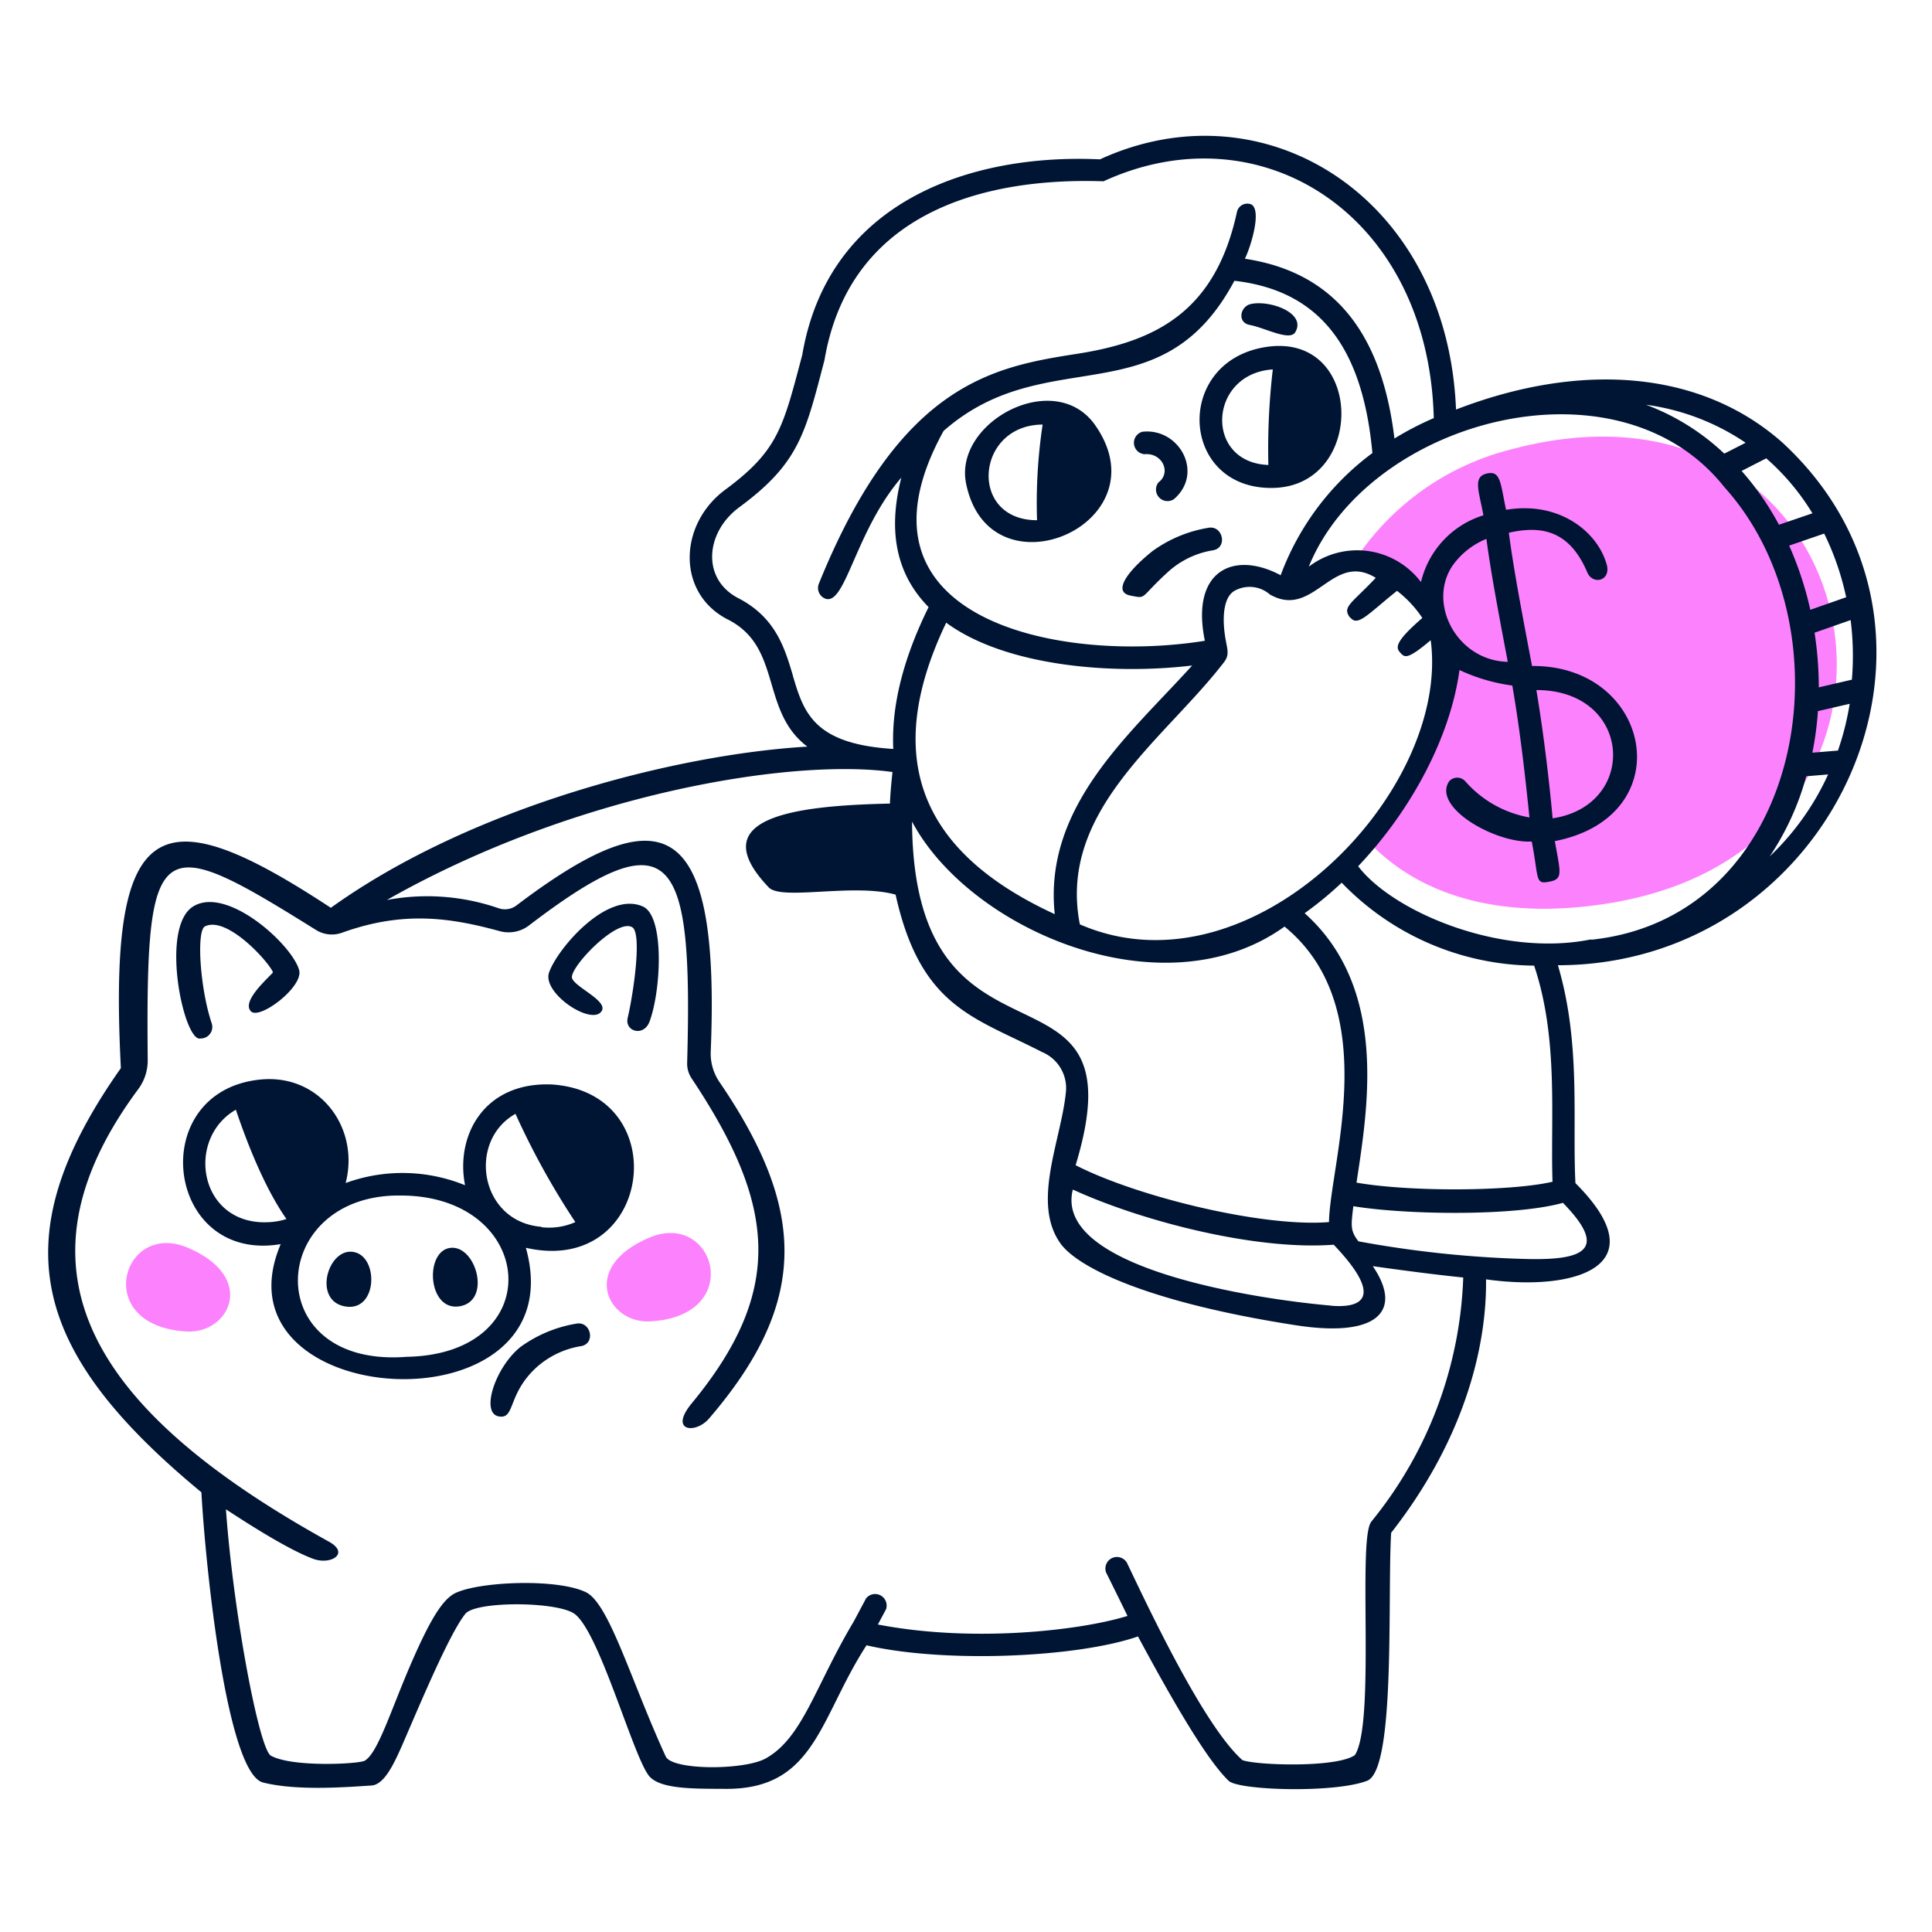 <svg xmlns="http://www.w3.org/2000/svg" width="155" height="155" fill="none"><path fill="#FC81FD" d="M121.151 36.076c29.39-7.952 36.917 31.86 7.774 36.416-8.94 1.405-15.263-.888-19.092-4.918 11.156-13.124 4.81-21.709-1.227-22.473a21.175 21.175 0 0 1 12.545-9.025Z"/><path fill="#001434" d="M28.51 100.477c-2.13-.595-3.489 3.798-.88 4.323 2.61.525 2.787-3.791.88-4.323Zm73.002-72.63c-7.45 1.197-6.84 11.58.772 11.294 7.341-.3 7.117-12.568-.772-11.294Zm.247 9.457c-5.173-.193-4.818-7.334.355-7.666a54.846 54.846 0 0 0-.355 7.666Zm-65.822 62.849c-1.899.532-1.544 5.157 1.02 4.632 2.562-.525 1.119-5.196-1.02-4.632Z"/><path fill="#001434" d="M143.007 35.513c-6.578-5.837-16.212-6.508-26.194-2.656-.68-16.984-15.286-26.171-28.565-20.072-10.175-.479-21.763 3.219-23.886 15.695-1.544 5.813-1.914 7.658-6.176 10.808-3.767 2.787-3.914 8.33.224 10.422 4.362 2.215 2.571 7.334 6.362 10.19-10.53.618-26.943 4.825-38.23 12.931-13.858-9.117-17.895-7.519-16.845 12.862-9.697 13.757-7.141 22.79 6.461 34.03.325 5.906 2.03 22.55 4.949 23.284 2.656.671 6.516.386 8.7.239 1.012-.069 1.776-1.683 2.463-3.242 1.343-3.088 3.76-8.909 5.064-10.531.834-1.034 7.35-1.003 8.755 0 1.984 1.452 4.632 11.179 5.937 12.947.833 1.15 3.713 1.081 6.176 1.096 7.218.054 7.542-5.713 11.317-11.518 6.261 1.451 16.884.988 21.779-.71 3.914 7.287 5.983 10.337 7.272 11.58.772.772 8.492 1.011 11.109 0 2.316-.88 1.621-14.846 1.93-19.895 6.176-7.897 7.674-15.44 7.612-20.334 7.049.995 13.896-1.004 7.172-7.72-.255-5.065.456-11.218-1.405-17.479 22.219-.038 34.347-26.835 18.019-41.927Zm4.447 24.704-2.054.17c.223-1.101.372-2.215.448-3.336l2.547-.586a22.031 22.031 0 0 1-.941 3.752Zm1.158-5.698-2.695.626a28.741 28.741 0 0 0-.339-4.385l2.895-1.012c.199 1.583.233 3.182.1 4.771h.039Zm-.464-6.616-2.91 1.02a27.36 27.36 0 0 0-1.698-5.15l2.81-.965a21.83 21.83 0 0 1 1.76 5.095h.038Zm-2.709-6.732-2.718.927a22.553 22.553 0 0 0-2.995-4.316l1.976-1.011a18.799 18.799 0 0 1 3.698 4.4h.039Zm-5.404-5.643-1.699.865a18.6 18.6 0 0 0-6.284-3.922 18.701 18.701 0 0 1 7.983 3.042v.015Zm-76.43 18.644c-.648-2.17-1.373-4.632-4.361-6.176-2.988-1.544-2.656-5.296.07-7.303 4.778-3.528 5.28-5.86 6.832-11.804 2.022-11.89 12.83-14.668 22.388-14.344 12.599-5.798 26.071 2.64 26.495 18.999a24.321 24.321 0 0 0-3.157 1.637c-1.035-8.631-4.972-13.364-11.997-14.422.463-.934 1.382-3.898.509-4.361a.85.85 0 0 0-1.15.625c-1.722 7.928-6.43 10.368-12.83 11.364-6.655 1.042-14.182 2.316-20.706 18.435a.918.918 0 0 0 .51 1.205c1.629.602 2.4-5.404 6.106-9.712-1.088 4.23-.448 7.72 2.185 10.391-2.046 4.146-2.995 7.952-2.833 11.38-6.423-.394-7.195-2.957-8.068-5.914h.008Zm44.731-4.632c.594.772 1.42-.286 3.744-2.139a9.183 9.183 0 0 1 2.031 2.177c-2.316 2-2.108 2.417-1.761 2.795.348.378.549.58 2.432-1.011 1.621 12.159-14.375 28.788-28.147 22.797-1.791-9.117 6.809-14.83 11.58-21.053.378-.501.286-.895.162-1.544-.34-1.675-.316-3.574.649-4.153a2.478 2.478 0 0 1 2.856.286c3.536 2.015 4.987-3.505 8.492-1.336-1.984 2.108-2.733 2.324-2.046 3.212l.008-.031Zm16.212 45.27c-3.312.772-11.395.826-15.718.07.911-6.037 2.555-15.602-4.161-21.616a28.35 28.35 0 0 0 2.972-2.448 21.672 21.672 0 0 0 15.44 6.655c1.984 5.906 1.297 12.275 1.475 17.37l-.008-.03Zm-17.926 3.235c-5.35.432-15.44-2.053-20.327-4.563 5.466-17.972-13.008-5.658-13.124-27.568 4.632 8.716 20.196 15.386 29.884 8.423 7.983 6.53 3.637 19.022 3.567 23.708Zm.162 6.701c-5.991-.517-22.303-2.988-20.713-9.31 5.52 2.532 14.668 4.902 20.929 4.423 4.463 4.686 1.683 5.057-.216 4.895v-.008ZM84.62 73.341c-10.808-4.98-13.896-12.553-8.708-23.384 4.709 3.466 13.232 4.215 19.732 3.435-4.972 5.505-11.935 11.28-11.024 19.949Zm18.127-27.19c-3.737-2-7.25-.41-6.084 5.257-11.58 1.868-29.336-1.667-20.96-16.837 8.268-7.265 17.424-.98 23.33-12.044 6.748.772 10.283 5.211 11.071 13.82a21.517 21.517 0 0 0-7.357 9.796v.008Zm7.264 75.942c-1.111 1.405.355 16.158-1.312 18.714-1.49 1.049-7.998.81-9.025.401-3.088-2.733-7.535-12.213-9.264-15.834a.93.93 0 0 0-1.189-.376.93.93 0 0 0-.486 1.148c.085.178.772 1.544 1.721 3.497-3.736 1.158-12.352 2.17-20.026.687l.657-1.227a.926.926 0 0 0-1.606-.865l-.996 1.869c-3.088 5.164-4.084 9.318-7.056 10.97-1.73.957-7.504.965-8.021-.162-2.81-6.13-4.532-12.252-6.392-13.171-2.317-1.127-8.539-.864-10.477.062-1.057.509-2.053 2.231-3.427 5.35-1.699 3.86-2.772 7.496-3.86 8.106-.494.263-5.821.54-7.52-.409-.95-.525-3.026-11.58-3.605-19.764.965.626 4.779 3.158 7.01 3.976 1.397.51 2.964-.432 1.25-1.382C7.797 113.393.14 102.16 11.078 87.399a3.86 3.86 0 0 0 .773-2.37c-.17-18.281.826-18.327 13.486-10.43a2.401 2.401 0 0 0 2.1.232c4.926-1.776 8.693-1.212 12.669-.124a2.694 2.694 0 0 0 2.316-.447c11.657-8.91 13.163-5.706 12.707 11.008-.014.451.116.895.37 1.266 6.679 10.036 7.551 16.9 0 26.048-1.867 2.262.302 2.486 1.383 1.227 8.09-9.41 7.774-16.837.826-27.02a4.053 4.053 0 0 1-.687-2.447c.772-18.914-3.86-20.59-15.603-11.688a1.544 1.544 0 0 1-1.428.208 17.524 17.524 0 0 0-8.955-.656c15.116-8.585 32.548-11.395 40.569-10.268-.1.88-.17 1.722-.209 2.532-7.805.163-15.038 1.15-9.72 6.725 1.035 1.08 6.802-.363 10.176.579 2.007 9.063 6.315 9.82 11.75 12.63a3.135 3.135 0 0 1 1.899 3.343c-.401 3.798-2.748 8.785-.41 12.027 1.39 1.915 6.949 4.702 18.869 6.547 6.716 1.042 8.569-1.243 6.176-4.74 2.74.386 5.149.695 7.257.911a32.74 32.74 0 0 1-7.381 19.593v.008Zm15.379-25.592c3.775 3.86 1.544 4.632-3.088 4.501a86.559 86.559 0 0 1-13.318-1.413c-.663-.857-.594-1.243-.409-2.818 4.223.695 12.931.819 16.815-.27Zm2.262-21.138c-7.165 1.467-15.865-2.169-18.691-5.867 4.262-4.485 7.396-10.352 8.13-15.741a14.42 14.42 0 0 0 4.238 1.243c.617 3.544 1.065 7.488 1.374 10.584a8.898 8.898 0 0 1-5.142-2.895.864.864 0 0 0-1.304 0c-1.374 2.092 3.752 4.995 6.631 4.825.525 2.671.286 3.382 1.143 3.266 1.42-.193 1.197-.548.71-3.297 10.183-2 7.782-14.127-1.83-14.05-.671-3.551-1.474-7.674-1.86-10.692 2.37-.525 4.786-.386 6.292 3.18.455 1.058 1.961.672 1.544-.68-.772-2.647-3.86-5.048-8.06-4.338-.455-2.146-.425-3.173-1.544-2.91-1.119.262-.656 1.32-.27 3.35a7.392 7.392 0 0 0-5.01 5.358 6.42 6.42 0 0 0-4.244-2.49 6.406 6.406 0 0 0-4.758 1.255c4.771-11.766 24.774-17.224 33.351-6.37 10.26 11.372 6.492 34.502-10.7 36.3v-.03Zm-11.079-30.038a6.179 6.179 0 0 1 2.679-2.092c.371 2.825 1.066 6.43 1.714 9.866-4.122-.1-6.5-4.756-4.393-7.774Zm6.686 10.036c7.72 0 8.206 9.264 1.305 10.29-.271-2.987-.718-6.785-1.305-10.298v.008Zm18.721 13.348a21.946 21.946 0 0 0 2.934-6.431l1.752-.147a21.15 21.15 0 0 1-4.686 6.578Z"/><path fill="#001434" d="M16.073 83.315a.926.926 0 0 0 .911-1.22c-.934-2.77-1.243-7.426-.54-7.773 1.76-.873 5.11 2.833 5.458 3.682-.24.347-2.594 2.316-1.76 3.142.71.68 4.207-1.976 3.86-3.304-.533-2.023-5.76-6.794-8.492-5.126-2.733 1.667-.75 10.916.563 10.6Zm75.75-46.875c1.428-.132 2.169 1.481 1.119 2.261a.926.926 0 0 0 1.243 1.343c2.432-2.1.417-5.743-2.54-5.404a.918.918 0 0 0 .178 1.8ZM44.298 87.006c-5.45-.24-7.774 4.084-6.987 8.083a13.302 13.302 0 0 0-9.58-.178c1.15-4.431-2.093-8.84-6.949-8.291-9.163 1.027-7.511 14.745 1.738 13.193-5.744 13.549 23.831 15.209 19.67.294 10.168 2.324 12.051-12.422 2.108-13.101Zm-22.62 11.04c-5.682.393-6.879-6.632-2.756-9.018.888 2.64 2.316 6.292 4.06 8.77a5.403 5.403 0 0 1-1.304.248Zm10.947 10.808c-11.92.926-11.202-13.124-.425-12.94 10.824.047 11.913 12.723.425 12.94Zm10.808-10.43c-4.948-.402-5.967-6.879-2.077-9.064a61.684 61.684 0 0 0 4.802 8.686 5.18 5.18 0 0 1-2.717.409l-.008-.031Z"/><path fill="#001434" d="M40.002 113.633c1.363.267.666-1.792 3.082-3.971a7.02 7.02 0 0 1 3.55-1.668c1.178-.222.763-2.035-.407-1.798a10.546 10.546 0 0 0-4.465 1.864c-2.018 1.611-3.23 5.286-1.76 5.573Zm50.701-65.848c1.363.267.666.208 3.082-1.971a7.025 7.025 0 0 1 3.55-1.669c1.178-.221.764-2.034-.407-1.797a10.546 10.546 0 0 0-4.465 1.864c-2.017 1.61-3.23 3.286-1.76 3.573Zm9.561-21.715c1.228.232 3.219 1.332 3.656.577.914-1.563-2.103-2.601-3.587-2.25-.84.19-1.093 1.485-.069 1.672ZM51.586 72.731c-2.895-1.304-6.887 3.413-7.535 5.289-.58 1.667 3.459 4.33 4.223 3.088.532-.865-2.455-2.03-2.393-2.749.092-1.042 3.682-4.716 4.855-3.96.773.517.093 5.257-.378 7.265-.255 1.08 1.266 1.544 1.745.316.934-2.463 1.235-8.453-.517-9.249ZM87.877 34.13c-3.219-4.632-11.348-.308-10.375 4.633 1.845 9.31 15.91 3.312 10.375-4.632ZM83.2 41.736c-5.535 0-4.948-7.65.448-7.674a42.164 42.164 0 0 0-.448 7.674Z"/><path fill="#FC81FD" d="M15.062 100.099c5.628 2.393 3.312 6.902-.054 6.724-7.705-.394-5.242-8.963.054-6.724Zm37.025-.803c-5.635 2.386-3.32 6.894.047 6.717 7.704-.394 5.242-8.963-.047-6.717Z"/></svg>
